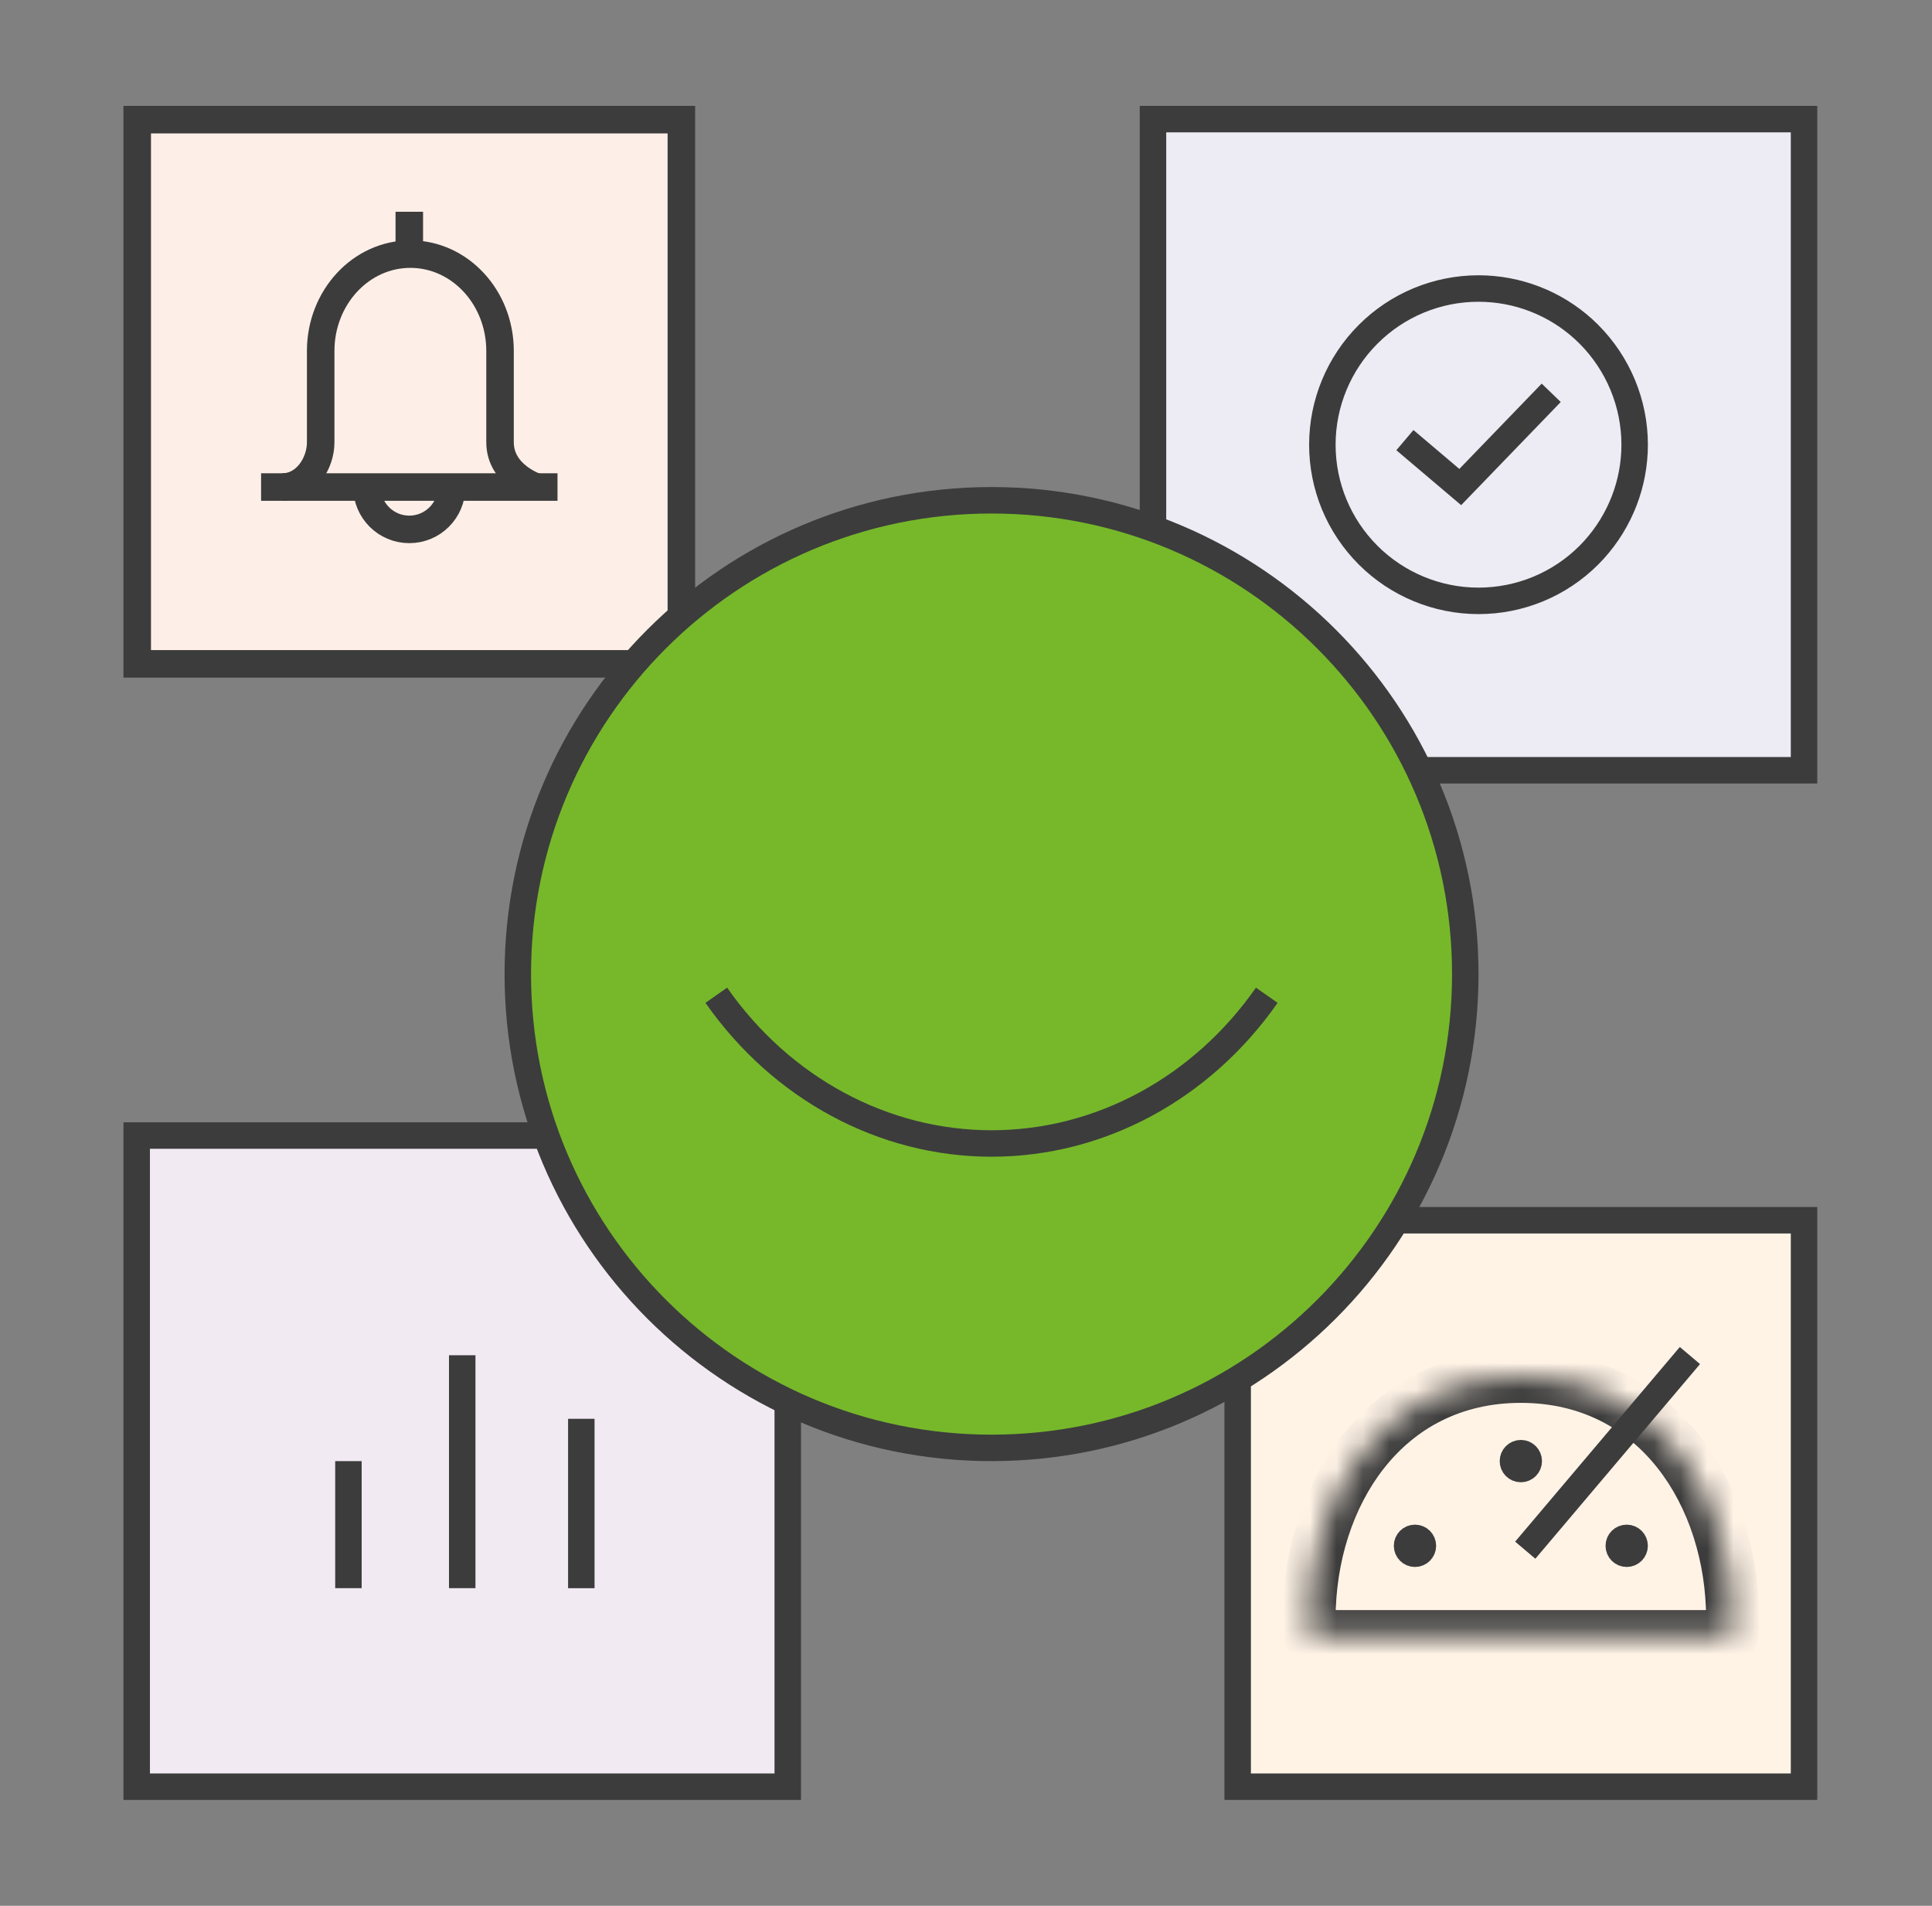 <svg width="73" height="72" viewBox="0 0 73 72" fill="none" xmlns="http://www.w3.org/2000/svg">
<rect x="0" y="0" width="73" height="72" fill="#808080" stroke="none"/>
<rect x="5.165" y="42.9" width="24.6" height="24.6" fill="#F2EAF3" stroke="#3C3C3C"/>
<line x1="13.165" y1="55.2" x2="13.165" y2="60" stroke="#3C3C3C"/>
<path d="M17.465 51.2V60" stroke="#3C3C3C"/>
<line x1="21.965" y1="53.601" x2="21.965" y2="60.001" stroke="#3C3C3C"/>
<rect x="46.765" y="46.1" width="21.4" height="21.4" fill="#FFF3E6" stroke="#3C3C3C"/>
<mask id="path-6-inside-1_14753_7623" fill="white">
<path fill-rule="evenodd" clip-rule="evenodd" d="M65.44 61.828C65.457 61.608 65.465 61.386 65.465 61.162C65.465 56.502 62.645 51.999 57.465 51.999C52.285 51.999 49.465 56.502 49.465 61.162C49.465 61.386 49.473 61.608 49.49 61.828H65.44Z"/>
</mask>
<path d="M65.44 61.828V62.828C65.964 62.828 66.399 62.424 66.438 61.902L65.44 61.828ZM49.49 61.828L48.492 61.902C48.531 62.424 48.966 62.828 49.49 62.828V61.828ZM65.465 61.162H64.465C64.465 61.361 64.458 61.559 64.443 61.754L65.44 61.828L66.438 61.902C66.456 61.658 66.465 61.411 66.465 61.162H65.465ZM57.465 51.999V52.999C59.732 52.999 61.45 53.971 62.624 55.454C63.815 56.959 64.465 59.021 64.465 61.162H65.465H66.465C66.465 58.643 65.705 56.123 64.192 54.212C62.661 52.279 60.378 50.999 57.465 50.999V51.999ZM49.465 61.162H50.465C50.465 59.021 51.115 56.959 52.306 55.454C53.48 53.971 55.198 52.999 57.465 52.999V51.999V50.999C54.552 50.999 52.269 52.279 50.738 54.212C49.225 56.123 48.465 58.643 48.465 61.162H49.465ZM49.49 61.828L50.487 61.754C50.472 61.559 50.465 61.361 50.465 61.162H49.465H48.465C48.465 61.411 48.474 61.658 48.492 61.902L49.49 61.828ZM49.49 61.828V62.828H65.44V61.828V60.828H49.49V61.828Z" fill="#3C3C3C" mask="url(#path-6-inside-1_14753_7623)"/>
<path d="M57.631 58.565L63.853 51.211" stroke="#3C3C3C"/>
<path d="M57.465 54.899C57.63 54.899 57.764 55.034 57.764 55.199C57.764 55.365 57.63 55.499 57.465 55.499C57.299 55.499 57.165 55.365 57.165 55.199C57.165 55.034 57.299 54.9 57.465 54.899Z" fill="#3C3C3C" stroke="#3C3C3C" stroke-miterlimit="1.5" stroke-linecap="round" stroke-linejoin="round"/>
<path d="M53.465 58.1C53.63 58.1 53.764 58.234 53.764 58.399C53.764 58.565 53.63 58.699 53.465 58.699C53.299 58.699 53.165 58.565 53.165 58.399C53.165 58.234 53.299 58.1 53.465 58.1Z" fill="#3C3C3C" stroke="#3C3C3C" stroke-miterlimit="1.5" stroke-linecap="round" stroke-linejoin="round"/>
<path d="M61.465 58.1C61.63 58.1 61.764 58.234 61.764 58.399C61.764 58.565 61.63 58.699 61.465 58.699C61.299 58.699 61.165 58.565 61.165 58.399C61.165 58.234 61.299 58.1 61.465 58.1Z" fill="#3C3C3C" stroke="#3C3C3C" stroke-miterlimit="1.5" stroke-linecap="round" stroke-linejoin="round"/>
<rect x="5.185" y="4.52" width="20.56" height="20.56" fill="#FDEFE7" stroke="#3C3C3C" stroke-width="1.04"/>
<path d="M10.665 18.4C11.552 18.4 12.117 17.511 12.117 16.711C12.117 15.59 12.117 14.636 12.117 13.26C12.117 11.238 13.634 9.6 15.505 9.6C17.377 9.6 18.894 11.238 18.894 13.26C18.894 13.26 18.894 15.466 18.894 16.711C18.894 17.955 20.265 18.4 20.265 18.4" stroke="#3C3C3C" stroke-width="1.04"/>
<path d="M17.065 18.4C17.065 19.284 16.349 20 15.465 20C14.581 20 13.865 19.284 13.865 18.4" stroke="#3C3C3C" stroke-width="1.04"/>
<path d="M9.865 18.4L21.065 18.4" stroke="#3C3C3C" stroke-width="1.04"/>
<path d="M15.465 9.6L15.465 8" stroke="#3C3C3C" stroke-width="1.04"/>
<rect x="43.565" y="4.5" width="24.6" height="24.6" fill="#EDEBF3" stroke="#3C3C3C"/>
<path d="M55.865 10.9C57.332 10.9 58.745 11.448 59.825 12.427L60.037 12.629C61.142 13.739 61.765 15.238 61.765 16.801C61.765 18.267 61.217 19.675 60.237 20.761L60.036 20.973C58.927 22.082 57.43 22.7 55.865 22.7C54.301 22.7 52.798 22.077 51.694 20.973C50.584 19.863 49.965 18.365 49.965 16.801C49.965 15.236 50.589 13.733 51.694 12.629C52.803 11.519 54.301 10.9 55.865 10.9Z" stroke="#3C3C3C" stroke-miterlimit="1.5" stroke-linecap="square"/>
<path d="M53.465 16.951L55.175 18.4L58.265 15.2" stroke="#3C3C3C" stroke-miterlimit="1.5" stroke-linecap="square"/>
<path d="M37.465 18.9C47.351 18.901 55.365 26.915 55.365 36.801C55.365 46.686 47.351 54.7 37.465 54.7C27.58 54.7 19.565 46.687 19.565 36.801C19.565 26.915 27.58 18.9 37.465 18.9Z" fill="#76B82A" stroke="#3C3C3C" stroke-miterlimit="1.5" stroke-linecap="square"/>
<path d="M27.065 37.6C29.537 41.132 33.386 43.2 37.468 43.2C41.549 43.2 45.399 41.126 47.865 37.6" stroke="#3C3C3C" stroke-miterlimit="1.5"/>
</svg>
